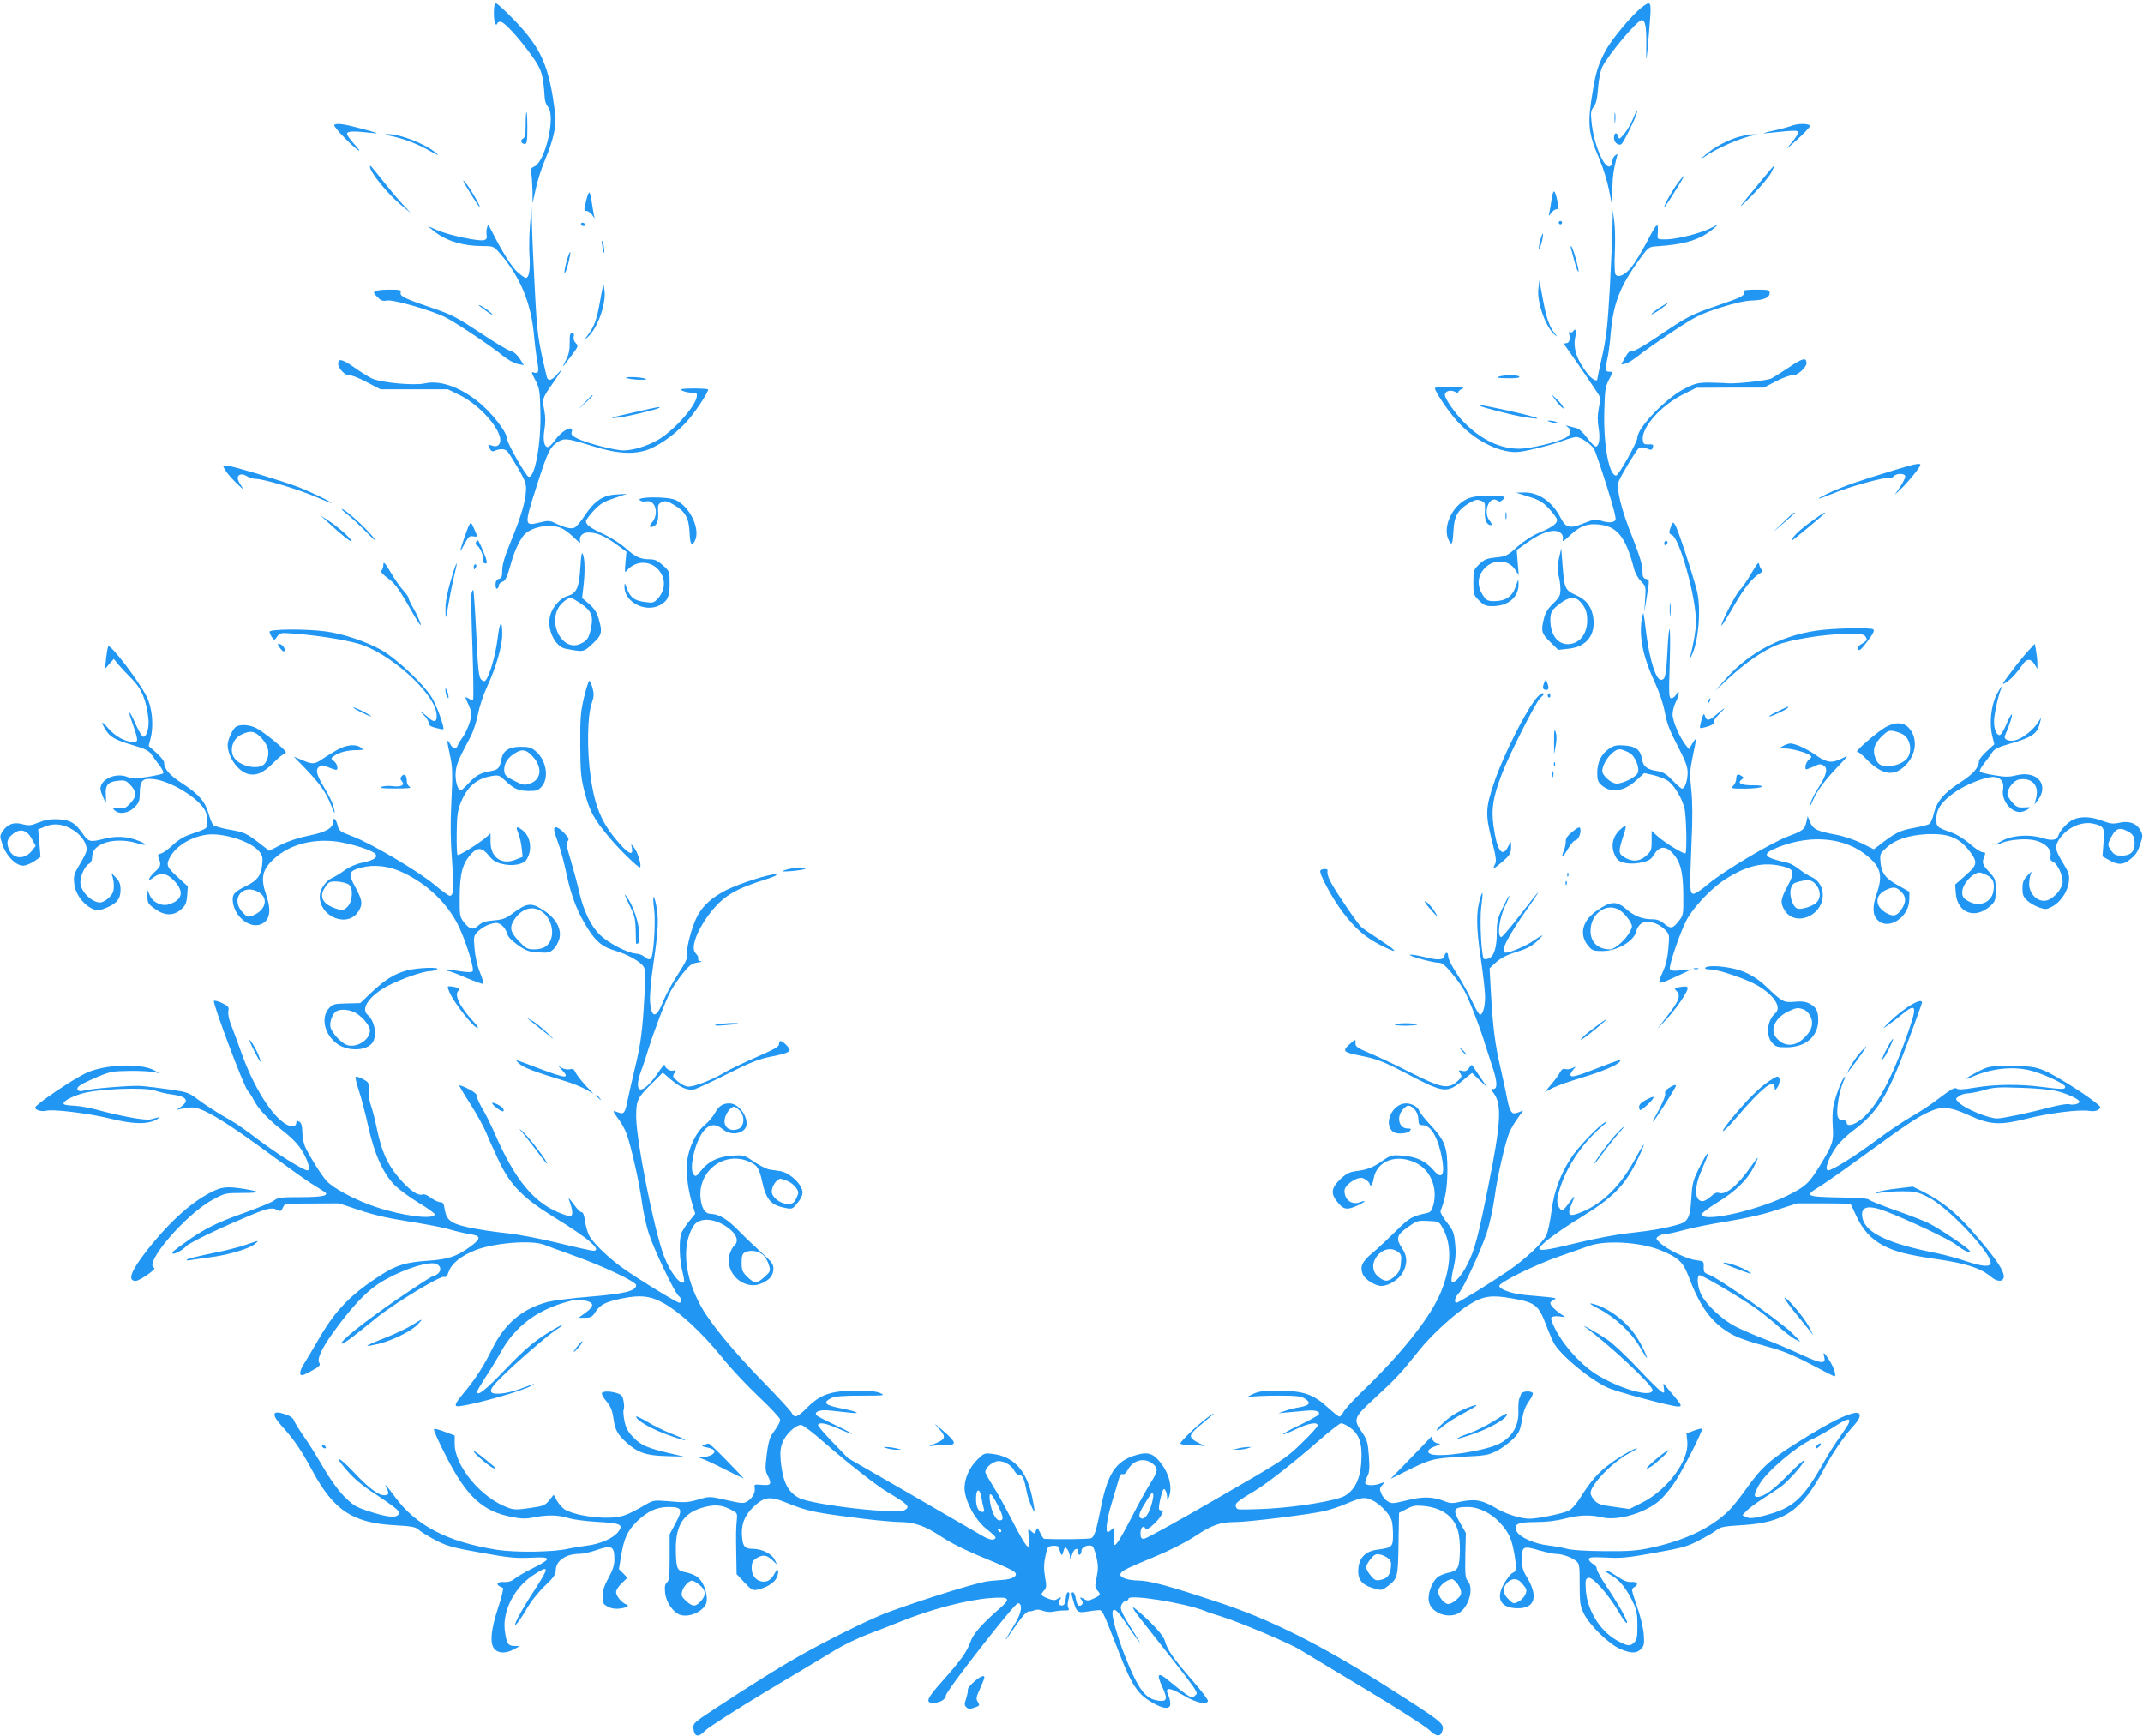 <?xml version="1.0" standalone="no"?>
<!DOCTYPE svg PUBLIC "-//W3C//DTD SVG 20010904//EN"
 "http://www.w3.org/TR/2001/REC-SVG-20010904/DTD/svg10.dtd">
<svg version="1.0" xmlns="http://www.w3.org/2000/svg"
 width="1280pt" height="1037pt" viewBox="0 0 1280 1037"
 preserveAspectRatio="xMidYMid meet">
<g transform="translate(0,1037) scale(0.1,-0.1)"
fill="#2196f3" stroke="none">
<path d="M2950 10291 c0 -33 5 -63 10 -66 6 -3 10 -1 10 4 0 6 9 11 19 11 23
0 105 -89 186 -201 61 -85 69 -110 79 -256 1 -17 9 -40 19 -51 48 -53 -15
-328 -82 -357 -19 -8 -22 -15 -17 -45 3 -19 6 -66 7 -105 l0 -70 19 86 c10 48
36 129 58 180 46 108 66 198 59 260 -34 290 -82 401 -247 571 -52 54 -101 98
-107 98 -9 0 -13 -19 -13 -59z"/>
<path d="M9801 10322 c-54 -43 -170 -181 -207 -247 -45 -82 -61 -130 -80 -244
-34 -202 -29 -252 38 -409 22 -51 48 -134 58 -185 l18 -92 2 85 c1 80 7 125
25 195 8 27 7 29 -8 16 -10 -7 -17 -24 -17 -36 0 -13 -7 -25 -15 -29 -35 -13
-96 134 -109 264 -6 57 -4 69 12 91 15 18 22 48 27 114 4 53 15 105 25 125 40
79 210 280 236 280 21 0 28 -40 27 -150 -1 -105 -1 -105 7 -30 4 41 11 121 15
178 9 115 5 121 -54 74z"/>
<path d="M9643 9665 c0 -27 2 -38 4 -22 2 15 2 37 0 50 -2 12 -4 0 -4 -28z"/>
<path d="M9752 9657 c-12 -29 -36 -69 -52 -88 -29 -33 -30 -33 -36 -12 -8 28
-24 20 -24 -12 0 -29 33 -51 48 -32 14 16 78 146 86 175 13 40 0 23 -22 -31z"/>
<path d="M3140 9625 c0 -58 -3 -76 -16 -83 -19 -10 -11 -32 12 -32 11 0 14 19
14 95 0 52 -2 95 -5 95 -3 0 -5 -34 -5 -75z"/>
<path d="M1996 9623 c-3 -4 26 -40 66 -80 79 -80 116 -101 49 -28 -23 26 -40
51 -38 58 4 14 42 15 137 4 61 -7 58 -5 -45 23 -111 30 -156 36 -169 23z"/>
<path d="M10700 9618 c-14 -5 -63 -19 -110 -29 -59 -13 -70 -18 -35 -14 170
18 185 18 185 3 0 -8 -19 -37 -42 -64 -38 -43 -34 -41 35 21 42 38 77 75 77
82 0 16 -73 17 -110 1z"/>
<path d="M2329 9559 c77 -15 164 -48 236 -89 50 -29 62 -33 40 -14 -66 56
-221 116 -295 113 -15 -1 -7 -5 19 -10z"/>
<path d="M10391 9554 c-68 -18 -155 -64 -206 -110 -37 -32 -37 -33 -5 -11 73
52 224 117 300 130 22 4 21 4 -5 5 -16 0 -54 -6 -84 -14z"/>
<path d="M2210 9374 c0 -33 109 -167 193 -235 l52 -43 -50 54 c-28 30 -79 91
-114 135 -82 103 -81 101 -81 89z"/>
<path d="M10517 9288 c-42 -51 -92 -113 -113 -138 -20 -25 6 -2 59 51 52 52
104 114 116 137 12 23 20 42 17 42 -2 0 -38 -42 -79 -92z"/>
<path d="M10029 9287 c-30 -37 -89 -139 -89 -153 0 -5 17 18 38 51 90 143 101
165 51 102z"/>
<path d="M2801 9230 c28 -47 56 -89 62 -95 22 -22 -56 115 -84 146 -21 24 -15
9 22 -51z"/>
<path d="M9278 9224 c-3 -5 -9 -31 -13 -59 -4 -27 -9 -59 -12 -70 -4 -18 -3
-18 12 3 9 12 23 22 31 22 12 0 13 8 8 38 -9 51 -20 77 -26 66z"/>
<path d="M3501 9170 c-14 -63 -14 -60 3 -60 8 0 22 -10 32 -22 l16 -23 -5 25
c-3 14 -9 49 -13 78 -3 28 -10 52 -14 52 -5 0 -13 -23 -19 -50z"/>
<path d="M3166 9026 c-5 -60 -6 -145 -3 -189 5 -80 -3 -127 -23 -127 -5 0 -28
16 -50 36 -35 32 -88 116 -155 248 -19 37 -20 38 -26 15 -4 -13 -4 -34 -2 -46
3 -15 -1 -23 -15 -27 -29 -10 -215 30 -280 59 l-57 25 30 -25 c77 -64 177 -95
307 -95 54 0 58 -2 95 -44 120 -139 186 -296 203 -491 5 -55 14 -124 19 -154
12 -60 8 -75 -20 -66 -17 6 -16 1 9 -46 25 -49 27 -64 30 -190 5 -189 -34
-399 -71 -386 -16 5 -126 198 -127 222 0 44 -97 167 -183 233 -110 85 -223
122 -311 102 -65 -14 -267 5 -317 31 -21 10 -67 39 -102 64 -73 51 -97 56 -97
22 0 -29 45 -73 70 -69 10 2 55 -16 100 -40 l83 -43 201 0 201 0 68 -33 c148
-73 289 -255 233 -301 -9 -8 -22 -8 -38 -2 -24 9 -25 8 -14 -15 7 -16 16 -22
26 -18 37 16 66 15 82 -3 8 -10 37 -56 64 -102 40 -69 48 -91 46 -128 -3 -67
-28 -154 -88 -300 -39 -94 -54 -145 -54 -178 0 -38 -4 -48 -20 -52 -14 -4 -20
-14 -20 -35 0 -17 4 -27 10 -23 6 3 10 12 10 20 0 7 9 16 19 20 20 6 31 28 56
120 20 70 55 143 82 167 50 45 152 61 216 34 18 -7 52 -33 76 -57 24 -24 41
-36 37 -26 -10 31 11 57 48 57 51 0 95 -19 165 -69 l63 -46 -6 -65 c-5 -53 -4
-62 6 -50 61 75 171 62 212 -24 22 -46 13 -98 -23 -139 -26 -28 -30 -29 -79
-22 -63 8 -88 27 -107 80 -13 36 -14 37 -15 12 -1 -91 122 -157 210 -112 48
25 60 52 60 131 0 71 0 72 -40 108 -32 28 -48 36 -79 36 -56 0 -86 14 -145 67
-28 25 -85 62 -126 81 -82 38 -110 58 -110 79 0 8 21 36 46 63 39 42 60 54
123 75 l76 26 -63 -4 c-80 -4 -131 -38 -190 -127 -23 -36 -51 -68 -62 -72 -21
-8 -57 1 -112 27 -34 17 -43 17 -93 5 -94 -23 -95 -19 -21 212 68 212 80 238
129 269 39 24 54 22 212 -27 145 -45 246 -50 332 -17 77 31 177 106 239 181
50 60 114 159 114 176 0 3 -39 6 -87 6 -73 -1 -85 -3 -68 -13 11 -6 36 -12 55
-12 31 0 35 -3 32 -23 -6 -58 -140 -207 -233 -260 -66 -37 -148 -62 -205 -62
-52 0 -222 44 -275 71 -32 16 -39 24 -34 39 14 45 -55 13 -96 -44 -18 -25 -38
-46 -46 -46 -23 0 -31 42 -21 104 7 41 7 75 -1 117 -13 67 -13 69 54 164 55
80 64 98 26 53 -37 -43 -58 -48 -66 -15 -53 226 -56 247 -70 512 -8 149 -16
322 -17 385 l-3 115 -9 -109z"/>
<path d="M9631 9015 c-1 -55 -8 -220 -16 -368 -13 -224 -20 -289 -45 -402 -17
-74 -30 -137 -30 -140 0 -18 -33 1 -58 33 -64 81 -88 154 -73 220 8 39 1 56
-14 32 -4 -6 -11 -7 -17 -4 -7 5 -9 -1 -5 -15 7 -30 -1 -51 -20 -51 -13 0 -14
-3 -2 -19 45 -62 190 -274 199 -291 8 -15 8 -36 -1 -79 -8 -42 -8 -76 -1 -117
10 -59 4 -105 -15 -111 -6 -2 -30 20 -52 50 -26 35 -50 57 -68 61 -15 4 -37 9
-48 12 -18 4 -18 4 -2 -6 26 -17 21 -48 -13 -65 -52 -27 -213 -65 -276 -65
-114 0 -226 53 -328 156 -57 58 -116 142 -116 166 0 22 34 32 60 18 11 -6 20
-7 20 -2 0 5 10 14 23 20 17 8 3 11 -70 11 -51 1 -93 -3 -93 -7 0 -19 79 -137
132 -196 100 -111 241 -186 352 -186 46 0 209 40 290 71 28 10 60 19 71 19 26
0 91 -44 107 -73 6 -12 40 -110 74 -217 43 -137 59 -199 52 -207 -13 -16 -45
-16 -87 -2 -28 10 -42 8 -102 -16 -82 -34 -107 -28 -138 33 -49 96 -132 153
-218 151 l-48 -1 76 -24 c64 -20 84 -32 123 -74 25 -27 46 -56 46 -65 0 -23
-30 -44 -106 -76 -44 -18 -92 -50 -132 -85 -59 -53 -67 -57 -128 -63 -55 -6
-69 -12 -99 -41 -34 -33 -35 -36 -35 -108 0 -71 1 -75 34 -108 29 -29 41 -34
80 -34 93 0 156 53 156 130 -1 34 -1 34 -18 -15 -20 -58 -60 -85 -129 -85 -34
0 -45 5 -61 28 -43 60 -40 123 8 171 55 55 143 49 181 -13 l20 -31 -6 75 -6
75 61 44 c95 68 171 88 205 55 10 -10 13 -24 9 -38 -5 -15 10 -6 48 31 60 56
109 71 187 58 96 -16 145 -83 191 -263 6 -23 24 -56 41 -73 30 -31 30 -33 25
-108 l-5 -76 14 85 c18 112 18 107 -5 113 -16 4 -20 14 -20 51 0 32 -17 89
-59 195 -70 174 -100 299 -81 340 20 45 102 180 116 192 13 11 29 9 65 -5 11
-5 18 -1 21 12 5 17 1 19 -26 18 -27 -1 -31 3 -34 27 -9 74 110 207 244 273
l76 38 202 1 201 0 73 38 c41 21 84 37 97 35 28 -3 85 46 85 73 0 36 -24 30
-103 -24 -45 -30 -93 -60 -106 -67 -26 -13 -214 -34 -266 -29 -16 2 -64 3
-105 4 -66 0 -84 -4 -144 -34 -111 -54 -286 -235 -286 -294 0 -27 -112 -226
-127 -227 -42 -1 -76 179 -71 378 3 129 6 152 26 190 27 52 27 52 2 52 -23 0
-24 14 -9 80 6 25 15 90 19 145 16 182 54 281 168 440 54 75 60 80 97 83 178
11 269 39 350 107 l30 26 -52 -26 c-65 -31 -202 -65 -266 -65 -47 0 -48 1 -46
28 6 81 -2 77 -62 -38 -33 -63 -76 -134 -96 -157 -37 -46 -79 -65 -94 -42 -5
8 -7 66 -4 129 3 63 2 147 -3 185 l-9 70 -2 -100z"/>
<path d="M9310 9040 c0 -5 5 -10 10 -10 6 0 10 5 10 10 0 6 -4 10 -10 10 -5 0
-10 -4 -10 -10z"/>
<path d="M3470 9030 c0 -5 7 -10 16 -10 8 0 12 5 9 10 -3 6 -10 10 -16 10 -5
0 -9 -4 -9 -10z"/>
<path d="M9202 8943 c-7 -22 -12 -49 -11 -59 0 -11 7 4 15 31 16 60 13 85 -4
28z"/>
<path d="M3597 8905 c3 -22 7 -42 9 -44 8 -9 2 45 -6 64 -7 14 -8 8 -3 -20z"/>
<path d="M9384 8883 c2 -10 13 -47 22 -82 10 -36 20 -59 22 -53 4 14 -36 152
-44 152 -3 0 -3 -8 0 -17z"/>
<path d="M3385 8811 c-9 -32 -15 -65 -13 -72 2 -7 12 17 22 55 21 85 15 97 -9
17z"/>
<path d="M9188 8641 c-8 -82 47 -231 100 -272 16 -13 16 -12 1 6 -34 41 -52
91 -73 204 l-22 116 -6 -54z"/>
<path d="M3586 8580 c-21 -118 -35 -158 -73 -209 -24 -32 -24 -34 -4 -16 59
51 112 197 102 280 -6 50 -6 50 -25 -55z"/>
<path d="M2241 8631 c-11 -7 -9 -14 13 -35 21 -22 32 -26 58 -21 37 7 270 -60
350 -101 60 -30 276 -174 342 -229 29 -24 68 -45 89 -49 l36 -7 -25 40 c-17
24 -36 41 -53 44 -15 3 -97 52 -182 109 -134 89 -170 108 -269 142 -180 61
-212 76 -207 98 5 16 -2 18 -66 18 -40 0 -78 -4 -86 -9z"/>
<path d="M10416 8627 c8 -22 -13 -33 -152 -80 -164 -56 -185 -67 -358 -184
-87 -59 -147 -93 -158 -90 -12 4 -24 -7 -41 -37 l-24 -43 26 5 c14 3 49 25 79
49 29 24 121 88 203 143 138 91 162 103 282 142 89 28 152 42 192 43 69 2 105
17 105 45 0 18 -7 20 -80 20 -62 0 -78 -3 -74 -13z"/>
<path d="M9907 8529 c-26 -18 -45 -34 -43 -36 4 -4 57 30 91 59 20 17 -2 6
-48 -23z"/>
<path d="M2860 8547 c0 -2 21 -19 48 -37 26 -19 39 -25 30 -14 -16 18 -78 59
-78 51z"/>
<path d="M3403 8323 c1 -42 -5 -70 -22 -103 -28 -54 -26 -52 31 24 43 57 44
60 27 77 -10 10 -15 26 -12 38 4 15 1 21 -10 21 -12 0 -15 -12 -14 -57z"/>
<path d="M8950 8120 c-17 -6 -1 -8 53 -9 50 -1 76 3 72 9 -7 12 -89 12 -125 0z"/>
<path d="M3750 8110 c14 -4 48 -8 75 -8 39 0 45 2 25 8 -14 4 -47 8 -75 8 -39
0 -45 -2 -25 -8z"/>
<path d="M3495 7968 l-40 -43 43 40 c23 21 42 40 42 42 0 8 -9 0 -45 -39z"/>
<path d="M9288 7984 c11 -17 29 -37 38 -45 16 -13 16 -12 7 6 -6 11 -24 31
-39 45 l-28 25 22 -31z"/>
<path d="M8841 7946 c9 -9 189 -55 262 -67 134 -21 94 -4 -80 35 -164 36 -191
40 -182 32z"/>
<path d="M3795 7909 c-146 -32 -173 -42 -100 -33 54 6 234 50 243 58 8 9 -2 7
-143 -25z"/>
<path d="M9260 7850 c34 -11 60 -11 35 0 -11 5 -29 8 -40 8 -16 0 -15 -2 5 -8z"/>
<path d="M11320 7564 c-212 -64 -304 -96 -383 -132 -42 -19 -76 -37 -74 -39 2
-2 37 11 78 27 99 42 316 102 338 95 10 -3 24 1 31 10 17 20 70 20 70 -1 0 -8
-14 -36 -31 -62 l-32 -47 42 40 c41 39 111 126 111 139 0 12 -36 5 -150 -30z"/>
<path d="M1347 7560 c9 -16 40 -51 67 -77 39 -38 45 -41 28 -16 -12 17 -22 38
-22 47 0 25 27 30 55 12 13 -9 38 -16 54 -16 45 0 255 -63 359 -108 51 -22 92
-38 92 -36 0 7 -117 63 -192 93 -92 36 -408 131 -437 131 -22 0 -22 0 -4 -30z"/>
<path d="M8764 7391 c-93 -42 -152 -175 -109 -251 17 -32 22 -18 27 70 4 78
28 117 92 155 36 21 48 24 71 15 24 -9 26 -14 24 -53 -4 -49 6 -83 26 -91 19
-7 19 3 0 28 -38 50 0 146 46 118 16 -10 22 -9 37 6 18 18 15 18 -77 20 -74 1
-105 -3 -137 -17z"/>
<path d="M3821 7384 c7 -8 22 -11 39 -8 56 12 79 -77 33 -128 -18 -21 -14 -31
10 -22 22 8 32 40 28 91 -2 37 0 44 22 54 22 10 32 8 71 -15 69 -40 90 -77 95
-163 3 -74 12 -89 31 -54 36 68 -27 204 -114 245 -45 21 -233 21 -215 0z"/>
<path d="M2075 7298 c22 -17 68 -60 103 -95 34 -35 62 -62 62 -60 0 23 -175
188 -198 187 -4 -1 11 -15 33 -32z"/>
<path d="M8992 7290 c0 -19 2 -27 5 -17 2 9 2 25 0 35 -3 9 -5 1 -5 -18z"/>
<path d="M10649 7249 l-64 -61 68 58 c37 32 67 59 67 61 0 8 -12 -1 -71 -58z"/>
<path d="M10850 7278 c-76 -52 -129 -98 -141 -120 -12 -21 -11 -21 13 -2 63
50 178 147 178 150 0 6 -3 5 -50 -28z"/>
<path d="M1960 7250 c77 -72 140 -122 140 -112 0 14 -77 82 -135 121 l-50 32
45 -41z"/>
<path d="M2803 7235 c-13 -24 -53 -142 -53 -153 1 -4 12 15 26 42 22 41 29 47
50 43 28 -5 28 -4 5 48 -16 36 -19 38 -28 20z"/>
<path d="M9981 7227 c-14 -37 -14 -44 4 -51 47 -18 145 -371 145 -521 0 -42
-13 -121 -35 -209 -2 -12 2 -5 11 14 41 89 55 279 29 384 -27 104 -115 372
-130 392 -13 18 -14 18 -24 -9z"/>
<path d="M2845 7136 c-6 -13 -3 -21 8 -27 17 -10 41 -74 33 -88 -3 -5 1 -12
10 -15 20 -8 14 20 -20 96 -19 44 -25 50 -31 34z"/>
<path d="M9940 7124 c0 -8 5 -12 10 -9 6 3 10 10 10 16 0 5 -4 9 -10 9 -5 0
-10 -7 -10 -16z"/>
<path d="M9311 7034 c-10 -46 -10 -70 -2 -100 6 -21 11 -59 11 -82 0 -38 -5
-49 -43 -86 -31 -29 -47 -56 -55 -88 -19 -76 -16 -90 37 -142 l48 -47 63 7
c103 11 159 79 147 179 -7 67 -41 114 -104 141 -65 29 -70 40 -80 176 l-8 103
-14 -61z m126 -256 c33 -36 43 -63 43 -113 0 -76 -40 -132 -101 -141 -69 -10
-119 49 -119 143 0 47 8 61 58 99 52 40 90 43 119 12z"/>
<path d="M3467 6987 c-8 -128 -22 -159 -76 -176 -46 -13 -95 -70 -106 -123
-18 -79 31 -180 93 -192 110 -21 107 -21 162 30 56 52 60 68 35 152 -11 37
-27 60 -57 86 l-41 35 8 68 c10 87 9 162 -3 192 -7 19 -10 3 -15 -72z m-1
-219 c66 -44 79 -75 65 -146 -13 -64 -24 -80 -69 -99 -99 -41 -187 113 -126
218 17 29 54 58 75 59 4 0 29 -15 55 -32z"/>
<path d="M2290 7000 c0 -15 -5 -31 -11 -37 -7 -7 4 -21 38 -46 38 -28 63 -60
112 -145 75 -133 99 -166 76 -107 -9 22 -27 59 -41 82 -13 23 -24 47 -24 53 0
6 -14 25 -30 43 -17 17 -51 66 -75 107 -35 59 -45 69 -45 50z"/>
<path d="M2692 6901 c-22 -75 -32 -130 -31 -173 1 -63 1 -63 20 45 10 59 26
135 34 168 27 105 10 75 -23 -40z"/>
<path d="M10494 6999 c-6 -8 -27 -41 -47 -75 -20 -33 -45 -68 -56 -78 -21 -19
-116 -204 -109 -212 3 -2 36 51 74 117 63 110 110 168 160 198 13 7 15 13 8
18 -7 5 -13 17 -15 27 -3 16 -6 17 -15 5z"/>
<path d="M2830 6985 c0 -8 2 -15 4 -15 2 0 6 7 10 15 3 8 1 15 -4 15 -6 0 -10
-7 -10 -15z"/>
<path d="M2817 6828 c-4 -12 -1 -159 5 -326 6 -166 7 -306 4 -310 -4 -3 -16
-1 -26 6 -25 15 -25 15 1 -42 19 -44 19 -49 5 -99 -9 -29 -27 -69 -41 -88 -14
-19 -28 -42 -31 -51 -9 -25 -28 -22 -44 7 -21 39 -22 24 -5 -52 19 -85 20
-116 10 -318 -5 -108 -4 -213 5 -323 12 -165 10 -212 -13 -212 -7 0 -49 30
-94 68 -101 83 -378 246 -487 287 -77 29 -81 32 -90 68 -10 39 -26 50 -26 19
0 -37 -43 -62 -143 -82 -60 -12 -124 -33 -168 -55 l-71 -36 -57 44 c-77 60
-92 67 -185 83 -44 8 -86 20 -92 27 -7 6 -19 37 -28 67 -20 73 -60 118 -157
181 -77 50 -109 87 -109 125 0 10 -21 36 -46 58 l-46 41 12 48 c19 74 9 182
-24 247 -47 94 -215 313 -229 300 -3 -3 -9 -34 -13 -70 l-7 -65 26 30 27 30
27 -34 c16 -18 52 -57 81 -86 57 -57 85 -123 98 -232 7 -55 -9 -113 -30 -113
-7 0 -27 34 -46 75 -38 88 -50 93 -20 9 12 -33 24 -71 27 -86 5 -26 3 -28 -26
-28 -45 0 -103 33 -145 81 -39 46 -47 42 -16 -8 27 -45 58 -62 163 -93 74 -22
96 -33 112 -56 11 -16 33 -46 49 -67 17 -22 25 -41 20 -46 -5 -4 -48 -14 -96
-21 -70 -11 -92 -11 -117 0 -68 28 -161 -13 -161 -71 0 -17 26 -79 33 -79 1 0
1 19 -1 43 -4 57 13 78 70 84 40 5 50 2 72 -20 43 -43 44 -73 5 -114 -30 -31
-38 -34 -73 -30 -36 5 -37 4 -23 -11 28 -28 83 -20 120 16 27 28 32 39 32 86
1 75 16 90 82 83 102 -11 270 -113 308 -188 18 -34 19 -93 3 -106 -7 -6 -43
-20 -80 -32 -48 -16 -81 -35 -115 -67 -26 -25 -57 -47 -70 -51 -18 -4 -22 -10
-17 -22 18 -45 16 -54 -20 -87 -41 -38 -49 -66 -10 -35 43 34 81 27 126 -21
58 -63 49 -111 -29 -138 -44 -16 -99 9 -118 52 l-14 33 0 -35 c-1 -43 4 -51
53 -84 53 -36 105 -35 147 2 27 24 33 37 37 83 l4 55 -61 56 c-64 58 -70 72
-47 116 36 69 126 124 221 137 100 13 267 -41 315 -102 18 -23 21 -36 16 -78
-7 -64 -30 -94 -93 -125 -69 -34 -83 -48 -83 -81 0 -93 97 -179 169 -149 53
22 64 80 31 175 -35 103 -24 152 49 218 86 77 207 114 345 104 73 -5 216 -45
251 -71 30 -21 4 -43 -67 -57 -38 -8 -77 -24 -107 -45 -25 -19 -61 -40 -78
-48 -38 -17 -73 -69 -73 -109 0 -127 172 -191 233 -87 25 41 21 64 -20 141
-45 82 -41 97 33 117 81 21 169 11 257 -32 139 -67 254 -176 321 -306 45 -89
102 -268 89 -281 -7 -7 -32 -6 -78 1 -37 6 -70 8 -73 5 -3 -3 0 -5 8 -5 7 0
55 -18 107 -41 53 -22 98 -38 100 -35 3 3 -6 34 -20 68 -16 38 -28 93 -32 140
-7 76 -6 78 22 107 17 16 48 35 71 42 35 10 45 10 66 -5 14 -9 29 -30 34 -48
5 -22 24 -43 65 -72 50 -35 66 -41 123 -44 57 -4 68 -2 90 19 13 12 29 40 35
62 15 55 -18 119 -85 164 -83 56 -105 54 -202 -18 -32 -24 -54 -32 -105 -36
-50 -4 -70 -11 -91 -30 -32 -30 -53 -25 -88 21 -24 31 -25 39 -24 157 1 136
18 195 71 252 37 38 65 35 102 -12 23 -29 43 -42 77 -50 64 -16 129 -5 149 25
36 56 26 136 -22 174 -37 29 -44 25 -28 -14 8 -19 18 -59 21 -89 l6 -54 -42
-17 c-84 -34 -150 13 -150 107 l0 50 -22 -20 c-40 -36 -168 -116 -175 -109 -4
3 -6 62 -5 130 1 99 5 133 22 177 40 101 96 150 190 165 38 6 44 4 78 -28 51
-49 78 -61 140 -62 47 0 57 3 78 27 45 52 27 157 -35 210 -27 23 -42 27 -90
27 -72 0 -107 -23 -117 -78 -9 -49 -19 -60 -63 -67 -61 -11 -88 -25 -130 -71
-22 -24 -44 -44 -49 -44 -18 0 -35 60 -30 110 5 47 16 74 86 205 19 35 38 93
47 140 9 46 32 116 55 165 52 111 90 241 90 310 0 97 -15 83 -28 -26 -12 -97
-49 -225 -73 -249 -6 -6 -15 -3 -25 7 -14 14 -19 61 -29 273 -7 141 -15 258
-18 261 -2 3 -7 -5 -10 -18z m367 -978 c58 -64 49 -138 -20 -160 -33 -11 -41
-9 -92 17 -48 24 -57 33 -60 58 -3 40 16 75 57 102 49 33 73 29 115 -17z
m-1103 -761 c30 -16 27 -102 -5 -134 -21 -21 -29 -23 -58 -15 -82 24 -112 65
-84 118 9 17 24 36 33 42 20 11 84 5 114 -11z m-533 -49 c59 -36 37 -110 -41
-139 -26 -10 -32 -8 -58 20 -76 82 3 177 99 119z m1704 -127 c56 -54 62 -153
11 -193 -17 -13 -41 -20 -71 -20 -41 0 -50 5 -89 45 -56 59 -62 85 -30 134 48
73 123 87 179 34z"/>
<path d="M9973 6730 c0 -36 2 -50 4 -32 2 17 2 47 0 65 -2 17 -4 3 -4 -33z"/>
<path d="M9806 6673 c-17 -108 7 -226 80 -383 27 -59 49 -126 58 -175 11 -62
28 -107 75 -197 48 -93 61 -127 61 -162 0 -48 -17 -96 -33 -96 -6 0 -31 22
-57 49 -37 39 -56 50 -91 56 -63 10 -85 27 -92 73 -9 54 -36 75 -105 80 -47 3
-63 0 -92 -20 -46 -31 -70 -81 -70 -144 0 -40 5 -55 23 -71 55 -51 134 -42
207 24 l51 46 54 -12 c30 -7 69 -22 87 -34 35 -24 81 -98 98 -159 12 -41 17
-264 7 -274 -8 -8 -122 62 -167 102 l-35 32 0 -60 c0 -55 -3 -62 -33 -89 -39
-35 -82 -38 -130 -9 -37 23 -37 32 -3 138 10 28 14 52 10 52 -4 0 -21 -14 -38
-30 -46 -47 -52 -109 -15 -167 18 -29 87 -39 153 -23 40 9 54 19 70 46 28 47
64 54 101 19 55 -53 73 -115 74 -255 1 -124 1 -125 -28 -162 -35 -45 -48 -47
-88 -13 -22 18 -41 25 -74 25 -54 0 -105 20 -150 60 -60 52 -96 49 -185 -15
-81 -60 -97 -140 -42 -205 22 -27 31 -30 84 -30 88 0 191 60 202 119 4 17 17
37 31 46 33 22 98 5 139 -36 29 -29 29 -30 22 -112 -4 -53 -15 -101 -31 -136
-39 -87 -38 -87 84 -30 l87 40 -63 -6 c-48 -5 -63 -3 -68 8 -7 19 61 219 99
291 41 78 152 195 234 246 130 82 223 103 337 77 74 -18 78 -34 34 -117 -43
-79 -46 -102 -19 -146 59 -97 216 -42 228 79 5 52 -23 101 -69 120 -18 8 -51
29 -72 46 -22 17 -51 34 -65 37 -154 34 -165 53 -56 96 200 77 401 55 533 -58
76 -65 88 -115 52 -219 -28 -80 -26 -130 5 -160 63 -64 188 16 189 122 l1 47
-64 36 c-79 43 -102 73 -109 139 -4 49 -3 53 32 85 53 51 134 78 244 84 132 6
198 -21 263 -111 42 -58 38 -75 -32 -136 l-61 -54 4 -54 c10 -117 116 -155
206 -74 30 28 32 34 32 96 0 63 -2 67 -41 110 -40 44 -43 52 -24 98 5 13 2 17
-12 17 -11 0 -45 22 -76 49 -34 30 -79 58 -114 70 -87 31 -88 33 -87 85 0 56
35 103 115 158 64 44 176 88 224 88 44 0 68 -31 59 -76 -11 -61 45 -135 103
-134 10 1 29 7 43 15 24 15 24 15 -19 13 -38 -2 -47 2 -72 30 -16 18 -29 40
-29 50 0 31 37 80 67 86 76 16 125 -34 105 -108 l-10 -40 19 24 c71 93 -3 180
-127 150 -43 -11 -68 -11 -131 0 -43 7 -82 16 -87 21 -5 4 7 27 26 51 19 24
41 54 49 67 11 17 37 30 99 48 140 40 170 61 185 129 l7 29 -20 -31 c-27 -42
-90 -93 -131 -104 -42 -11 -76 3 -65 28 29 70 44 116 41 125 -2 6 -16 -19 -32
-56 -15 -37 -34 -67 -41 -67 -20 0 -34 34 -34 82 0 41 30 174 44 197 4 6 5 11
2 11 -3 0 -18 -24 -32 -52 -32 -63 -43 -172 -24 -245 l12 -48 -46 -42 c-25
-23 -46 -49 -46 -58 0 -39 -34 -78 -115 -130 -95 -61 -137 -112 -155 -185 -6
-27 -18 -54 -25 -60 -7 -6 -50 -17 -96 -25 -83 -15 -112 -30 -210 -107 l-27
-20 -73 36 c-43 21 -108 43 -154 51 -112 21 -135 32 -153 74 l-15 36 -8 -34
c-9 -44 -21 -53 -104 -84 -96 -34 -388 -208 -480 -285 -44 -38 -82 -62 -92
-60 -21 4 -21 28 -9 328 6 120 5 222 -2 291 -10 93 -9 116 8 200 25 118 25
122 -1 80 l-21 -35 -20 25 c-35 44 -78 143 -78 182 0 21 9 56 21 78 21 42 22
81 0 41 -6 -12 -19 -22 -28 -22 -15 0 -16 21 -10 211 7 232 -3 277 -14 66 -8
-146 -13 -167 -39 -167 -29 0 -67 121 -86 268 -8 69 -17 128 -18 130 -2 1 -6
-14 -10 -35z m-74 -799 c34 -18 65 -93 49 -122 -13 -25 -88 -62 -125 -62 -31
0 -86 48 -86 75 0 31 28 81 60 108 34 29 47 29 102 1z m2134 -730 c38 -18 50
-46 40 -99 -13 -68 -88 -95 -153 -55 -26 15 -33 26 -33 51 0 47 59 115 103
118 5 1 24 -6 43 -15z m-1016 -62 c25 -32 26 -76 1 -101 -24 -24 -93 -46 -116
-37 -27 10 -49 76 -39 116 8 31 14 36 54 46 55 13 75 9 100 -24z m505 -37 c31
-30 32 -62 2 -106 -27 -41 -51 -46 -95 -19 -64 39 -64 102 -1 133 46 23 66 21
94 -8z m-1675 -115 c16 -11 38 -36 51 -56 21 -35 21 -36 3 -71 -26 -47 -89
-103 -118 -103 -71 0 -116 42 -116 110 0 108 102 176 180 120z"/>
<path d="M10893 6609 c-231 -22 -441 -128 -588 -296 l-60 -68 83 77 c96 89
201 162 283 195 81 33 284 66 413 67 96 1 110 -1 120 -18 9 -14 7 -20 -7 -30
-42 -26 -47 -31 -38 -45 7 -10 20 2 55 49 35 47 44 65 34 72 -16 9 -183 8
-295 -3z"/>
<path d="M1610 6597 c0 -7 7 -22 15 -33 14 -19 14 -19 31 5 16 23 20 23 103
17 130 -10 287 -34 374 -58 183 -48 457 -289 474 -417 7 -50 -10 -61 -45 -29
-43 38 -72 56 -35 22 18 -17 33 -40 33 -50 0 -15 11 -23 42 -31 24 -6 44 -10
46 -8 9 8 -41 146 -69 190 -50 81 -213 234 -299 282 -93 52 -230 98 -333 112
-116 16 -337 15 -337 -2z"/>
<path d="M1660 6523 c1 -11 26 -43 34 -43 15 0 4 30 -14 40 -11 6 -20 7 -20 3z"/>
<path d="M12116 6485 c-35 -37 -132 -162 -151 -194 -5 -9 5 -5 22 7 30 21 58
52 96 106 23 34 48 33 69 -1 l17 -28 0 35 c0 19 -4 53 -8 75 l-7 40 -38 -40z"/>
<path d="M3489 6207 c-21 -89 -24 -125 -23 -287 1 -166 4 -195 27 -284 31
-115 54 -157 147 -268 57 -69 169 -178 182 -178 13 0 -9 81 -29 110 -24 33
-25 33 -19 8 10 -44 -12 -42 -55 4 -118 126 -163 225 -190 412 -24 166 -21
369 6 448 13 37 14 54 5 87 -6 22 -14 42 -19 45 -4 3 -19 -41 -32 -97z"/>
<path d="M9222 6290 c-11 -28 -7 -40 14 -40 15 0 17 14 4 45 -7 19 -8 19 -18
-5z"/>
<path d="M2661 6245 c0 -11 4 -27 9 -35 9 -13 10 -13 9 0 0 8 -4 24 -9 35 l-9
20 0 -20z"/>
<path d="M9183 6208 c-63 -69 -202 -343 -258 -509 -52 -153 -54 -191 -16 -342
26 -102 30 -130 21 -147 -19 -35 -8 -31 44 14 40 34 49 48 51 79 1 20 0 37 -1
37 -2 0 -11 -14 -19 -31 -34 -64 -65 -16 -85 131 -13 98 -3 167 47 299 43 117
207 440 233 463 11 9 20 19 20 22 0 13 -17 5 -37 -16z"/>
<path d="M9245 6221 c-3 -5 -1 -12 5 -16 5 -3 10 1 10 9 0 18 -6 21 -15 7z"/>
<path d="M10205 6189 c-4 -6 -5 -12 -2 -15 2 -3 7 2 10 11 7 17 1 20 -8 4z"/>
<path d="M2110 6145 c0 -7 101 -57 106 -53 2 2 -21 16 -51 31 -30 15 -55 25
-55 22z"/>
<path d="M10615 6120 c-33 -15 -54 -29 -47 -29 14 -1 112 46 112 54 0 7 3 8
-65 -25z"/>
<path d="M10255 6105 c-47 -41 -61 -43 -71 -12 -7 19 -9 17 -21 -22 -7 -25
-11 -46 -9 -48 2 -3 23 1 45 8 27 8 40 17 37 25 -3 8 12 29 32 49 47 45 39 45
-13 0z"/>
<path d="M11265 6029 c-48 -26 -191 -149 -172 -149 7 0 31 -18 52 -41 96 -98
166 -110 236 -40 65 65 75 159 23 221 -32 37 -80 40 -139 9z m103 -46 c46 -29
56 -109 18 -148 -31 -31 -100 -50 -140 -38 -22 6 -34 18 -44 45 -19 49 -9 83
37 130 34 33 43 37 72 32 19 -4 44 -13 57 -21z"/>
<path d="M1407 6028 c-18 -15 -47 -78 -47 -105 0 -70 56 -153 115 -173 51 -17
97 2 159 65 28 29 60 54 69 56 13 3 -2 21 -58 68 -42 35 -93 72 -113 82 -42
22 -101 25 -125 7z m157 -68 c44 -49 51 -99 20 -147 -31 -48 -162 -20 -191 41
-21 46 0 105 47 128 56 28 83 23 124 -22z"/>
<path d="M9282 5945 l0 -80 10 53 c6 34 6 62 0 80 -8 22 -10 12 -10 -53z"/>
<path d="M10650 5915 l-25 -14 36 -1 c38 0 125 -23 149 -40 13 -9 12 -12 -4
-25 -11 -8 -20 -26 -22 -39 -2 -23 0 -24 22 -15 14 5 34 14 45 19 13 8 25 7
40 -1 29 -15 20 -56 -30 -134 -22 -33 -42 -73 -46 -90 -5 -24 -3 -23 11 10 26
61 70 121 148 203 71 75 71 75 29 53 -60 -30 -91 -27 -154 17 -56 40 -127 72
-157 72 -9 -1 -28 -7 -42 -15z"/>
<path d="M2015 5892 c-27 -16 -68 -40 -89 -55 -47 -32 -60 -33 -122 -6 l-49
20 71 -73 c84 -88 124 -144 152 -218 22 -58 29 -58 12 -1 -5 19 -27 64 -49
100 -50 82 -58 113 -36 131 14 11 22 12 48 1 59 -24 64 -24 62 -2 -1 12 -10
28 -21 36 -19 15 -19 15 1 30 26 21 81 35 135 35 42 1 44 2 26 15 -30 23 -86
18 -141 -13z"/>
<path d="M9281 5804 c0 -11 3 -14 6 -6 3 7 2 16 -1 19 -3 4 -6 -2 -5 -13z"/>
<path d="M9272 5745 c0 -16 2 -22 5 -12 2 9 2 23 0 30 -3 6 -5 -1 -5 -18z"/>
<path d="M2400 5735 c-10 -12 -10 -18 1 -31 19 -23 -6 -36 -57 -29 -22 3 -51
1 -65 -4 -18 -7 3 -10 81 -10 76 0 100 2 88 10 -10 5 -18 20 -18 32 0 36 -14
51 -30 32z"/>
<path d="M10376 5743 c-3 -4 -6 -15 -6 -26 0 -11 -7 -29 -17 -39 -15 -17 -13
-18 68 -18 46 0 91 5 99 10 11 7 -5 10 -52 10 -69 0 -94 13 -65 35 14 10 14
12 -3 22 -10 7 -21 9 -24 6z"/>
<path d="M12385 5476 c-33 -14 -80 -64 -90 -95 -9 -30 -40 -34 -100 -15 -71
22 -173 16 -232 -15 -52 -26 -56 -36 -7 -15 51 21 151 28 203 14 59 -16 94
-52 89 -90 -3 -21 0 -31 12 -35 25 -8 60 -78 60 -119 0 -48 -64 -116 -111
-116 -47 0 -89 47 -89 100 0 23 5 51 11 63 7 15 1 12 -20 -11 -25 -26 -31 -41
-31 -78 0 -38 5 -51 29 -73 16 -15 48 -33 71 -41 39 -13 45 -12 78 6 50 26 93
91 99 148 5 40 1 53 -36 114 -43 72 -48 90 -30 125 39 76 136 125 212 108 64
-15 69 -23 61 -115 l-6 -81 40 -22 c50 -29 82 -29 118 -1 41 31 51 46 69 101
14 42 14 50 1 76 -23 43 -66 60 -124 48 -40 -9 -57 -7 -105 11 -65 25 -128 28
-172 8z m324 -71 c31 -16 41 -33 41 -74 0 -47 -25 -71 -75 -71 -37 0 -47 4
-66 31 -18 26 -20 34 -10 57 34 74 55 86 110 57z"/>
<path d="M231 5458 c-47 -19 -58 -20 -98 -10 -52 14 -89 0 -118 -44 -17 -26
-17 -29 1 -81 22 -66 79 -123 122 -123 15 0 45 12 66 26 l38 26 -7 83 -7 82
43 17 c56 23 113 14 172 -25 49 -32 82 -88 73 -123 -3 -13 -22 -49 -42 -82
-31 -51 -35 -65 -31 -107 5 -60 47 -122 100 -150 37 -19 39 -19 84 -2 69 27
93 55 93 109 0 37 -6 52 -31 78 -21 23 -27 26 -20 11 6 -12 11 -40 11 -63 0
-33 -6 -48 -29 -71 -16 -16 -40 -29 -53 -29 -51 0 -118 68 -118 120 0 40 27
98 51 111 11 5 19 21 19 35 0 40 18 64 63 85 51 23 135 25 202 4 60 -18 72
-11 19 11 -69 29 -141 34 -218 13 -79 -20 -88 -17 -125 36 -42 61 -73 79 -144
82 -46 2 -76 -3 -116 -19z m-42 -96 l24 -44 -20 -26 c-42 -57 -114 -55 -139 4
-18 42 -12 66 24 94 42 34 82 24 111 -28z"/>
<path d="M3310 5415 c0 -8 11 -44 24 -79 14 -36 36 -119 50 -185 29 -138 66
-231 129 -330 52 -80 86 -107 168 -131 72 -22 144 -63 163 -93 12 -18 13 -49
5 -182 -11 -203 -23 -291 -59 -435 -15 -63 -33 -143 -40 -176 -17 -85 -22 -91
-60 -77 -34 13 -34 12 10 -49 15 -20 34 -56 43 -80 26 -72 75 -286 91 -404 8
-61 27 -148 42 -193 32 -97 153 -350 177 -370 20 -16 22 -41 4 -41 -15 0 -266
154 -347 214 -81 59 -170 146 -191 187 -10 20 -21 59 -25 88 -4 32 -11 51 -20
51 -7 0 -25 17 -40 38 -43 57 -43 57 -26 10 8 -24 13 -52 9 -61 -6 -15 -10
-15 -49 -1 -173 61 -289 198 -418 496 -22 49 -53 112 -70 139 -16 27 -30 58
-30 69 0 14 -16 28 -51 46 -28 14 -53 24 -55 21 -2 -2 27 -51 65 -110 37 -58
81 -137 96 -174 15 -37 50 -114 77 -171 67 -141 143 -218 328 -332 206 -126
291 -200 233 -200 -10 0 -101 20 -203 45 -106 26 -240 52 -315 60 -71 7 -173
23 -225 34 -108 24 -133 43 -144 110 -5 33 -10 41 -27 41 -11 0 -36 12 -55 26
-19 15 -40 24 -50 20 -23 -9 -64 16 -116 71 -88 95 -126 173 -158 327 -10 50
-26 111 -35 136 -9 25 -15 65 -13 90 2 43 1 46 -34 65 -20 11 -40 17 -43 13
-4 -4 5 -39 18 -80 14 -40 39 -136 56 -213 37 -168 90 -285 160 -355 26 -25
90 -73 144 -105 54 -32 96 -63 94 -69 -10 -31 -193 -8 -351 45 -123 41 -258
113 -296 157 -35 40 -101 146 -127 202 -9 19 -17 59 -17 88 -1 40 -6 56 -19
63 -13 8 -17 6 -17 -6 0 -23 -24 -28 -57 -12 -88 47 -201 228 -276 443 -19 54
-45 124 -57 154 -13 32 -19 66 -16 82 5 23 0 29 -37 47 -23 11 -45 17 -49 13
-10 -10 178 -511 202 -537 10 -11 25 -33 33 -50 27 -54 81 -113 157 -173 84
-65 122 -107 149 -161 28 -55 34 -91 17 -91 -24 0 -183 100 -297 186 -58 45
-128 94 -155 109 -90 51 -148 89 -204 130 -51 39 -63 43 -165 58 -60 9 -137
18 -170 21 -57 5 -306 -16 -351 -29 -13 -4 -25 -2 -30 6 -10 17 19 35 120 78
75 31 90 34 191 35 61 1 126 -3 145 -7 l35 -8 -35 19 c-81 44 -294 35 -404
-16 -82 -38 -306 -190 -306 -207 0 -15 38 -26 66 -19 40 11 259 -16 382 -47
140 -34 223 -36 278 -5 17 10 21 15 9 12 -11 -3 -33 -8 -48 -12 -30 -7 -179
20 -322 59 -44 12 -104 22 -133 23 -29 1 -56 5 -60 9 -13 13 35 42 105 63 94
29 377 40 441 18 24 -9 66 -18 95 -22 91 -12 110 -35 60 -73 l-28 -20 43 10
c23 5 55 6 70 3 77 -19 204 -99 483 -305 80 -59 173 -125 206 -146 33 -21 69
-43 79 -50 36 -23 -6 -33 -142 -33 -116 0 -134 -2 -157 -20 -14 -11 -95 -44
-181 -75 -160 -56 -242 -97 -356 -180 -80 -58 -74 -54 -68 -61 8 -8 61 21 79
42 15 18 169 94 343 168 138 59 168 67 199 51 23 -12 26 -10 36 11 6 13 14 24
18 25 5 0 78 1 163 1 l155 1 120 -40 c83 -28 172 -49 290 -67 94 -15 195 -34
225 -42 76 -21 119 -31 163 -38 50 -9 47 -27 -12 -70 -83 -61 -131 -77 -259
-86 -128 -9 -187 -27 -275 -84 -180 -115 -271 -208 -370 -378 -43 -73 -87
-148 -99 -166 -11 -18 -17 -39 -14 -48 5 -12 16 -9 65 18 50 27 57 35 48 49
-14 23 12 82 82 179 103 144 193 241 269 291 120 79 308 143 351 119 37 -19
23 -60 -24 -72 -11 -3 -112 -69 -225 -146 -200 -139 -331 -244 -319 -256 7 -7
72 42 206 152 98 81 384 255 406 246 11 -4 18 5 27 30 16 49 74 96 161 130
111 43 334 61 409 32 19 -8 100 -37 180 -66 171 -61 370 -155 370 -175 0 -36
-69 -52 -286 -70 -99 -8 -207 -22 -240 -30 -153 -40 -259 -129 -334 -281 -50
-102 -99 -178 -170 -263 -59 -71 -62 -85 -17 -78 103 15 366 90 417 119 37 20
32 19 -69 -19 -36 -13 -87 -25 -115 -26 -73 -3 -72 18 6 95 85 85 273 248 326
283 57 37 54 44 -5 9 -111 -64 -167 -110 -295 -243 -119 -124 -168 -163 -168
-132 0 5 22 42 48 83 27 40 69 109 93 152 82 148 205 244 378 296 60 18 83 21
120 14 61 -12 64 -33 10 -73 l-43 -31 40 0 c33 0 42 5 61 35 29 44 60 60 163
81 99 20 160 15 227 -20 104 -52 246 -183 372 -340 49 -61 146 -164 215 -229
69 -65 126 -126 126 -135 0 -16 -12 -37 -52 -93 -10 -14 -22 -61 -28 -116 -10
-78 -9 -96 4 -122 28 -54 23 -64 -32 -59 -46 4 -48 3 -44 -18 5 -28 -12 -59
-43 -80 -22 -14 -32 -14 -125 7 -100 23 -102 23 -163 5 -70 -20 -80 -21 -192
-11 -75 6 -83 5 -125 -19 -124 -72 -150 -80 -245 -80 -93 1 -201 23 -243 50
-13 9 -33 31 -45 51 l-20 36 -27 -34 c-25 -30 -35 -34 -115 -45 -71 -11 -94
-11 -125 0 -161 55 -323 247 -324 382 l0 51 -59 22 c-32 13 -61 20 -65 16 -4
-3 28 -76 72 -161 125 -245 220 -332 400 -365 53 -10 80 -10 125 -1 78 16 146
15 206 -4 28 -9 105 -19 172 -23 140 -7 158 -16 127 -58 -29 -39 -107 -74
-189 -84 -38 -5 -88 -13 -110 -18 -85 -21 -314 -24 -425 -7 -297 47 -486 145
-612 318 -49 67 -69 87 -48 49 16 -30 12 -41 -14 -41 -36 0 -94 43 -183 138
-94 100 -125 105 -37 6 40 -46 93 -90 169 -139 60 -39 118 -81 128 -92 16 -18
16 -21 2 -33 -19 -16 -74 -8 -180 27 -70 23 -87 34 -140 87 -37 38 -85 105
-125 174 -36 62 -88 146 -116 185 -28 40 -54 82 -58 94 -5 14 -22 27 -53 37
-79 27 -85 0 -15 -76 71 -79 113 -141 178 -262 128 -237 241 -311 491 -325
105 -6 126 -10 145 -28 13 -12 58 -39 101 -62 69 -35 100 -44 270 -74 164 -30
207 -34 296 -30 128 7 130 -4 15 -62 -44 -22 -93 -50 -109 -63 -19 -15 -39
-22 -61 -20 -51 3 -57 -18 -10 -35 5 -2 -7 -54 -28 -117 -44 -133 -52 -216
-22 -249 24 -26 69 -27 116 -1 l35 19 -32 1 c-39 0 -48 15 -58 96 -13 114 58
252 166 324 102 68 104 55 10 -89 -78 -120 -133 -223 -108 -202 9 7 36 47 61
89 26 46 71 103 110 140 55 53 66 69 66 96 0 54 61 96 139 96 21 0 64 9 96 20
101 35 115 28 115 -55 0 -32 -10 -63 -35 -108 -26 -47 -35 -76 -35 -110 0 -42
3 -48 32 -63 20 -11 45 -14 70 -11 44 6 61 17 39 25 -27 9 -61 51 -61 73 0 12
15 36 34 54 l34 32 -25 26 -26 26 13 78 c17 104 37 149 93 205 62 61 119 88
189 88 82 0 88 -13 44 -96 l-36 -67 0 -137 c0 -114 -3 -140 -16 -151 -12 -10
-15 -25 -11 -62 5 -54 47 -116 89 -131 37 -13 95 1 130 33 25 22 30 34 30 69
-1 25 -11 60 -24 84 -23 42 -49 57 -120 72 -34 8 -40 28 -41 135 -1 140 45
213 155 246 71 21 116 19 168 -8 45 -22 45 -22 41 -67 -5 -58 -5 -73 -3 -208
l2 -113 47 -50 c42 -45 50 -49 77 -43 55 12 103 42 116 73 17 43 7 63 -13 24
-21 -40 -48 -56 -82 -47 -33 8 -55 40 -55 79 0 36 8 48 37 64 34 17 54 13 86
-16 l29 -28 -15 31 c-18 35 -76 64 -130 64 -47 0 -59 13 -64 67 -8 74 12 128
63 179 67 65 100 70 193 33 135 -55 170 -62 466 -99 88 -11 189 -20 225 -20
83 -1 145 -23 241 -86 72 -47 153 -87 340 -163 42 -18 85 -38 95 -46 32 -23
-2 -47 -73 -51 -32 -2 -74 -6 -93 -9 -79 -15 -349 -98 -570 -178 -92 -32 -302
-134 -495 -239 -123 -66 -327 -193 -558 -345 -122 -80 -128 -86 -125 -115 5
-52 30 -57 69 -15 19 20 180 123 369 237 184 110 371 222 415 249 44 27 130
68 190 91 61 23 146 56 190 74 184 75 403 132 541 142 117 9 125 -2 53 -64
-104 -91 -157 -151 -172 -197 -21 -60 -60 -114 -168 -235 -92 -103 -104 -130
-55 -130 40 0 76 21 76 44 0 26 410 551 430 551 29 0 23 -54 -12 -113 -64
-107 -70 -117 -54 -97 8 11 37 52 63 90 32 46 55 70 68 71 11 0 28 4 38 8 10
5 30 3 47 -4 18 -7 43 -9 62 -5 18 4 48 7 66 7 26 -1 31 2 23 15 -5 10 -5 30
1 50 5 19 7 37 4 41 -10 10 -18 -6 -21 -40 -1 -20 -8 -34 -18 -36 -21 -4 -31
16 -17 33 15 18 7 19 -18 4 -12 -8 -27 -6 -54 5 -43 18 -45 22 -21 48 14 16
15 26 5 81 -8 47 -7 77 2 122 12 57 14 60 44 63 20 2 34 -2 36 -10 14 -45 18
-53 23 -38 14 46 14 46 29 26 8 -11 14 -31 15 -45 1 -21 3 -19 11 11 11 40 38
52 38 17 0 -11 5 -17 10 -14 6 3 10 15 10 25 0 20 38 37 63 27 7 -2 18 -32 26
-66 11 -51 11 -72 1 -121 -11 -53 -11 -62 4 -78 22 -25 21 -29 -20 -48 -29
-14 -40 -15 -55 -6 -26 16 -34 15 -19 -3 13 -16 6 -35 -14 -35 -8 0 -16 17
-20 40 -3 22 -11 40 -16 40 -13 0 -13 -4 2 -54 17 -62 26 -69 72 -62 23 4 54
8 70 9 32 2 24 18 126 -243 79 -205 115 -259 205 -310 66 -38 105 -40 105 -5
0 13 -5 36 -12 50 -23 50 4 50 88 1 77 -45 135 -59 149 -36 3 6 -39 62 -94
125 -112 128 -149 181 -163 234 -7 25 -35 60 -94 119 -47 45 -90 82 -96 82 -5
0 12 -28 39 -62 374 -474 352 -444 330 -465 -15 -15 -19 -14 -54 9 -21 15 -65
49 -98 77 -70 59 -81 48 -41 -38 31 -68 26 -85 -25 -78 -58 8 -93 39 -137 124
-75 147 -155 394 -134 415 13 13 33 -9 94 -101 52 -78 89 -123 49 -61 -95 152
-104 170 -93 195 7 14 18 25 27 25 8 0 15 5 15 12 0 29 336 -25 457 -73 15 -7
55 -20 88 -30 105 -31 418 -163 480 -202 33 -20 211 -128 395 -238 184 -110
353 -219 376 -240 44 -44 70 -44 80 -2 10 40 -4 51 -331 259 -396 251 -697
402 -1000 502 -306 102 -418 132 -490 133 -61 1 -107 18 -103 37 4 20 27 31
212 108 82 34 176 82 230 117 105 70 154 87 244 87 77 0 440 45 529 65 34 8
91 26 125 41 106 44 117 45 162 25 44 -19 101 -77 117 -118 5 -13 9 -53 9 -89
0 -73 -5 -77 -93 -89 -70 -9 -108 -46 -114 -111 -6 -65 18 -98 89 -119 50 -15
52 -14 85 11 61 46 63 53 66 255 l3 184 45 23 c37 20 54 23 103 18 110 -11
181 -63 205 -151 15 -54 14 -184 -2 -215 -9 -18 -25 -27 -57 -33 -25 -5 -55
-18 -67 -29 -33 -31 -57 -100 -49 -142 13 -69 118 -108 182 -68 58 37 88 148
51 190 -15 17 -17 37 -15 153 l3 134 -32 56 c-50 85 -44 99 45 99 63 0 137
-36 189 -92 56 -62 71 -94 88 -189 14 -85 13 -104 -11 -113 -8 -3 -28 -27 -44
-53 -61 -96 -31 -158 76 -158 106 0 124 75 47 197 -17 29 -23 52 -23 98 0 76
8 79 103 51 40 -11 83 -21 97 -21 38 0 92 -18 120 -40 24 -18 25 -22 25 -142
0 -110 3 -128 24 -173 33 -68 145 -179 212 -210 66 -30 102 -32 130 -4 19 19
21 30 17 88 -3 39 -20 108 -41 169 -34 100 -35 102 -16 113 29 15 18 35 -18
31 -21 -2 -45 7 -82 32 -49 33 -71 43 -71 32 0 -3 18 -15 39 -27 45 -25 89
-82 126 -161 20 -43 25 -69 25 -135 0 -70 -3 -86 -21 -104 -23 -23 -41 -20
-105 16 -99 57 -173 178 -182 296 -4 60 -2 70 14 76 24 9 119 -96 181 -202 25
-44 48 -74 51 -67 4 14 -52 113 -132 232 -27 41 -49 82 -49 91 1 9 -9 22 -23
29 -13 8 -24 20 -24 28 0 12 17 14 103 10 87 -5 130 -1 289 28 164 29 197 38
265 74 43 22 91 50 106 62 23 19 45 23 145 29 262 15 362 84 501 344 49 91
117 190 174 252 44 48 47 80 7 75 -53 -8 -148 -55 -306 -153 -195 -120 -248
-166 -340 -295 -38 -54 -87 -115 -109 -137 -107 -103 -258 -175 -457 -219 -87
-19 -130 -23 -283 -22 -111 1 -197 6 -225 14 -25 7 -75 16 -111 20 -85 10
-175 50 -191 86 -19 42 7 54 117 54 59 0 120 7 170 20 89 23 151 25 224 8 96
-22 258 26 345 102 20 18 57 61 80 94 48 67 180 325 172 334 -3 2 -25 -3 -49
-12 l-44 -17 5 -50 c11 -113 -122 -290 -272 -364 l-74 -37 -92 13 c-77 10 -96
16 -116 38 -13 14 -24 34 -24 44 0 50 133 187 229 237 31 16 52 29 48 30 -16
1 -105 -50 -163 -94 -69 -51 -112 -100 -173 -197 -27 -43 -53 -72 -74 -82 -36
-17 -183 -47 -231 -47 -57 0 -146 29 -213 70 -73 43 -121 50 -212 29 -35 -8
-53 -7 -82 5 -70 28 -128 30 -225 6 -86 -21 -92 -21 -116 -6 -15 9 -32 30 -38
47 -11 25 -10 32 6 50 18 20 18 20 -10 10 -34 -14 -83 -14 -91 -1 -3 5 2 24
11 42 14 26 15 48 10 122 -6 82 -10 96 -41 142 -54 79 -51 87 77 205 123 113
160 153 260 279 77 98 220 228 309 282 79 48 129 55 247 34 144 -25 161 -39
208 -163 13 -35 33 -81 43 -101 37 -71 211 -217 320 -268 51 -25 384 -114 424
-114 24 0 22 7 -20 58 -21 24 -45 53 -54 64 -15 20 -16 19 -11 -12 4 -29 3
-31 -14 -22 -11 6 -75 69 -143 142 -68 72 -149 148 -180 169 -62 42 -171 103
-131 74 146 -107 400 -345 400 -374 0 -50 -200 7 -340 96 -101 65 -212 194
-255 298 -14 34 -14 38 0 43 9 4 30 4 48 1 28 -5 29 -4 13 6 -42 27 -76 60
-76 73 0 8 10 18 23 23 17 7 7 10 -45 15 -38 3 -96 9 -130 12 -77 7 -153 34
-153 54 0 21 215 127 360 177 66 23 146 51 177 62 97 35 302 23 421 -24 110
-44 140 -72 172 -157 64 -170 127 -261 223 -325 58 -39 107 -57 289 -107 60
-17 137 -50 223 -96 72 -38 134 -70 136 -70 14 0 -1 51 -27 92 -35 54 -42 59
-33 23 11 -43 -19 -40 -138 15 -61 29 -159 70 -217 92 -58 22 -137 56 -176 76
-79 41 -172 128 -204 190 -21 42 -28 106 -12 116 8 5 166 -85 307 -176 39 -25
106 -78 150 -116 43 -39 97 -81 119 -92 38 -20 36 -18 -25 42 -71 69 -434 324
-490 344 -31 11 -35 16 -34 47 1 34 0 35 -47 41 -55 7 -171 63 -213 102 -27
26 -28 28 -10 41 10 7 29 13 43 13 14 0 64 11 111 24 47 13 162 36 255 51 110
18 214 41 295 68 l125 40 158 0 c87 0 159 -2 161 -4 1 -2 16 -34 33 -70 39
-85 88 -138 160 -177 73 -38 143 -56 320 -82 179 -26 262 -53 326 -106 33 -28
65 -31 74 -8 13 34 -47 122 -195 290 -91 103 -175 170 -277 222 l-70 35 -98
-12 c-54 -6 -106 -16 -115 -22 -13 -7 -6 -8 23 -2 22 4 78 8 125 8 77 0 93 -3
155 -34 114 -55 375 -329 375 -393 0 -27 -51 -23 -151 11 -46 16 -122 36 -169
46 -292 57 -429 122 -446 212 -13 67 32 79 138 39 138 -53 385 -170 423 -201
22 -17 51 -36 65 -40 22 -7 24 -6 11 9 -18 22 -182 131 -240 160 -25 13 -113
47 -196 76 -82 29 -154 58 -160 64 -7 8 -61 13 -165 14 -217 4 -225 8 -132 65
31 19 145 99 252 177 254 185 330 237 399 268 80 37 126 33 241 -19 129 -58
183 -61 348 -20 130 33 313 56 372 46 22 -4 42 -1 54 8 17 13 16 15 -20 44
-78 61 -245 165 -306 190 -56 22 -77 25 -195 26 -131 0 -133 0 -198 -33 -75
-38 -97 -59 -32 -30 106 47 232 62 334 39 74 -16 218 -82 218 -99 0 -17 -12
-18 -145 -1 -129 17 -278 15 -394 -5 -70 -12 -100 -13 -110 -5 -10 8 -35 -6
-105 -59 -50 -39 -127 -89 -169 -112 -42 -24 -135 -86 -206 -139 -120 -90
-262 -179 -286 -179 -25 0 1 76 51 144 17 24 61 66 97 93 147 110 206 205 323
518 49 131 89 243 89 247 0 33 -102 -27 -191 -112 -48 -46 -49 -49 -14 -24 22
15 61 45 86 66 92 75 94 52 15 -166 -95 -259 -184 -412 -275 -473 -39 -26 -71
-30 -71 -8 0 9 -9 15 -24 15 -17 0 -26 7 -30 24 -9 36 9 147 33 203 13 29 15
40 6 29 -20 -26 -54 -119 -65 -176 -5 -25 -6 -80 -3 -121 6 -84 -1 -107 -76
-229 -61 -100 -82 -122 -168 -167 -180 -96 -524 -177 -540 -127 -2 6 40 39 94
72 110 67 178 134 217 210 37 73 32 74 -15 6 -79 -113 -149 -172 -190 -159
-15 5 -29 -1 -47 -18 -37 -33 -59 -39 -77 -21 -22 22 -18 86 9 152 60 144 58
139 40 117 -9 -11 -32 -53 -51 -93 -31 -62 -36 -86 -41 -165 -5 -108 -19 -141
-64 -156 -72 -23 -171 -41 -300 -55 -85 -9 -207 -32 -327 -61 -191 -47 -237
-51 -210 -19 24 29 123 101 234 169 198 121 267 191 341 340 58 120 56 133 -4
23 -90 -167 -193 -271 -320 -325 -82 -35 -95 -25 -64 49 20 50 20 51 1 26 -11
-14 -28 -37 -39 -50 -20 -23 -20 -23 -35 -4 -20 27 -19 59 8 136 44 128 137
261 247 354 25 21 34 32 20 25 -40 -20 -164 -149 -208 -217 -66 -103 -101
-200 -116 -321 -8 -59 -21 -122 -31 -140 -24 -47 -126 -142 -225 -210 -110
-75 -298 -191 -310 -191 -17 0 -11 31 11 54 30 31 133 254 170 366 17 52 37
147 46 210 15 117 63 327 89 389 8 18 29 55 48 81 l34 48 -30 -12 c-25 -9 -32
-8 -43 7 -7 11 -16 38 -20 60 -4 23 -22 107 -40 187 -36 152 -49 258 -61 476
l-7 131 29 27 c38 36 71 52 151 77 47 15 77 32 107 61 43 42 37 41 -29 -3 -44
-30 -136 -69 -162 -69 -37 0 7 89 133 268 36 50 63 92 61 92 -3 0 -51 -61
-108 -135 -57 -74 -108 -134 -114 -132 -23 8 -10 111 22 180 18 37 30 67 27
67 -3 0 -20 -32 -39 -72 -31 -64 -35 -82 -35 -151 0 -88 -18 -142 -50 -152
-12 -4 -24 -4 -27 -2 -15 16 -26 230 -16 309 12 92 10 109 -7 51 -24 -82 -23
-173 4 -354 14 -96 26 -201 26 -231 0 -61 -13 -108 -30 -108 -6 0 -28 37 -49
83 -21 45 -61 117 -89 161 -29 43 -52 89 -52 102 0 29 -16 32 -23 4 -6 -25
-41 -26 -127 -4 -33 8 -68 14 -78 12 -21 -4 135 -48 171 -48 20 0 39 -15 76
-60 28 -33 62 -80 76 -105 25 -41 103 -243 126 -325 6 -19 24 -75 40 -123 33
-96 35 -143 7 -141 -15 1 -14 -2 4 -26 49 -67 43 -178 -32 -550 -61 -306 -82
-385 -125 -470 -34 -68 -77 -116 -93 -106 -6 3 -2 36 9 81 13 56 16 93 10 147
-6 66 -11 78 -49 127 -24 30 -41 60 -38 68 30 77 40 139 41 243 0 140 -14 177
-103 273 -33 35 -63 73 -66 84 -7 22 -45 43 -77 43 -85 0 -141 -128 -75 -172
20 -13 83 -9 96 7 11 13 9 15 -13 15 -53 0 -69 72 -25 117 21 21 29 23 47 14
26 -15 42 -44 43 -82 1 -24 5 -29 25 -29 44 0 83 -58 108 -162 30 -129 13
-173 -43 -107 -47 55 -103 81 -185 87 -65 5 -70 3 -120 -31 -59 -41 -89 -53
-160 -62 -38 -5 -57 -15 -93 -49 -54 -53 -58 -85 -13 -139 35 -42 55 -45 117
-17 46 21 58 36 16 20 -50 -19 -94 13 -94 69 0 22 36 56 74 71 23 8 34 7 52
-5 13 -8 24 -20 24 -25 0 -6 4 -10 9 -10 5 0 11 17 15 38 17 109 137 154 254
96 87 -43 130 -149 103 -251 -9 -34 -17 -44 -39 -48 -89 -19 -104 -28 -185
-108 -46 -45 -108 -104 -140 -130 -63 -53 -76 -82 -57 -128 14 -32 73 -69 111
-69 43 0 104 38 127 79 29 51 28 99 -3 145 -39 58 -34 79 32 126 55 39 60 41
122 38 65 -3 66 -3 88 -43 54 -97 52 -221 -7 -372 -60 -153 -233 -373 -489
-618 -45 -44 -89 -92 -97 -108 -8 -15 -19 -27 -24 -27 -6 0 -36 24 -69 54 -86
79 -147 100 -291 100 -98 1 -122 -3 -160 -21 -43 -21 -44 -22 -10 -15 19 4 94
7 165 7 110 0 135 -3 159 -18 38 -25 29 -40 -30 -51 -27 -4 -67 -14 -89 -22
l-40 -14 55 5 c30 3 80 7 110 10 56 6 88 -4 76 -23 -4 -6 -54 -34 -112 -62
-59 -28 -104 -53 -101 -56 2 -2 37 11 78 31 76 36 129 45 129 22 0 -8 -44 -56
-98 -108 -94 -91 -109 -101 -508 -331 -226 -131 -420 -238 -431 -238 -17 0
-21 6 -21 35 0 34 21 50 30 24 5 -16 75 46 94 82 13 26 13 29 -2 29 -13 0 -15
7 -9 42 4 24 12 54 17 68 7 20 11 22 18 10 6 -8 10 -26 11 -40 0 -23 1 -23 9
-5 27 63 1 158 -64 228 -39 42 -72 47 -147 22 -107 -37 -154 -110 -193 -306
-27 -136 -38 -173 -57 -185 -10 -6 -188 -9 -282 -4 -4 0 -15 16 -24 36 -16 33
-18 34 -25 13 -8 -21 -9 -21 -28 -4 -20 19 -21 18 -14 -40 11 -90 -11 -68 -96
96 -41 80 -93 175 -116 210 -22 35 -43 72 -47 82 -8 20 21 53 60 68 34 13 93
-16 111 -53 8 -16 21 -28 32 -28 19 0 27 -18 45 -109 8 -40 43 -122 44 -104 1
6 -6 44 -14 83 -33 158 -110 242 -236 257 -48 6 -52 4 -89 -32 -53 -51 -83
-125 -78 -185 8 -76 64 -177 128 -229 63 -51 67 -56 44 -65 -10 -4 -34 4 -58
17 -22 13 -214 124 -426 247 l-385 222 -92 96 c-51 52 -90 99 -87 103 10 17
49 9 127 -25 42 -19 77 -32 77 -29 0 2 -47 27 -104 54 -58 27 -107 53 -110 58
-13 21 25 34 82 27 31 -3 82 -9 112 -12 81 -10 55 5 -46 25 -97 19 -112 34
-59 61 23 11 66 15 178 15 140 0 147 1 115 15 -23 11 -67 15 -148 14 -147 0
-210 -22 -289 -101 -59 -59 -75 -64 -92 -31 -6 13 -82 95 -168 183 -177 181
-314 347 -372 450 -101 181 -119 363 -48 481 35 58 135 50 217 -16 45 -36 56
-76 27 -100 -8 -7 -20 -29 -26 -49 -34 -114 86 -223 192 -175 48 21 69 48 69
89 0 24 -12 41 -67 90 -37 33 -99 92 -138 132 -69 71 -121 103 -168 103 -33 0
-53 27 -61 83 -25 169 139 297 291 228 49 -23 57 -35 77 -124 24 -105 53 -136
140 -152 34 -7 41 -5 62 21 39 46 46 71 29 103 -22 44 -81 89 -122 96 -21 3
-51 8 -68 10 -16 3 -57 23 -90 46 -59 40 -61 41 -130 37 -85 -6 -141 -32 -187
-89 -30 -37 -33 -39 -46 -22 -27 36 11 198 61 258 35 43 72 46 115 10 53 -45
142 -23 142 34 0 57 -54 121 -102 121 -42 0 -64 -15 -89 -60 -12 -21 -39 -53
-60 -70 -51 -41 -97 -137 -105 -221 -7 -70 6 -168 33 -256 l16 -52 -36 -44
c-20 -25 -41 -57 -47 -72 -15 -39 -12 -159 6 -227 8 -33 13 -63 10 -65 -21
-22 -84 60 -120 155 -60 160 -166 693 -166 834 0 96 8 113 94 197 l65 65 50
-43 c58 -48 100 -66 139 -57 15 4 104 45 197 92 140 70 187 89 264 104 109 22
123 31 95 61 -32 35 -51 41 -50 16 1 -18 -20 -30 -139 -82 -77 -34 -165 -76
-195 -95 -68 -40 -171 -80 -208 -80 -15 0 -43 13 -62 30 -32 26 -34 31 -22 50
12 20 11 21 -6 16 -20 -7 -52 16 -52 35 0 6 -19 -18 -42 -52 -94 -136 -150
-125 -97 19 12 31 29 84 39 117 32 105 107 303 136 355 15 27 48 76 73 107 39
48 53 59 86 64 22 3 32 7 23 8 -16 1 -19 6 -18 26 1 3 -7 13 -15 22 -33 32 11
146 96 252 76 93 144 133 329 191 49 16 68 25 53 28 -30 5 -215 -54 -293 -93
-85 -43 -139 -91 -173 -153 -33 -61 -70 -197 -62 -232 4 -19 -9 -47 -56 -120
-34 -52 -73 -123 -86 -157 -42 -106 -71 -109 -80 -7 -3 37 5 125 21 236 29
195 32 270 14 350 -15 70 -21 48 -10 -40 7 -62 0 -207 -13 -269 -6 -27 -22
-29 -46 -7 -10 9 -33 18 -52 19 -49 3 -163 63 -214 112 -54 53 -97 142 -124
259 -11 49 -34 133 -50 187 -24 79 -28 101 -18 113 10 12 6 21 -21 49 -36 37
-60 45 -60 20z m8972 -1561 c64 -15 138 -49 138 -64 0 -13 -37 -22 -60 -15
-11 4 -62 -5 -113 -18 -120 -32 -285 -67 -318 -67 -54 0 -199 61 -232 98 -18
19 -18 20 5 36 12 9 36 16 53 16 16 0 59 9 95 19 56 17 86 19 220 14 85 -2
181 -11 212 -19z m-7863 -118 c33 -35 27 -97 -12 -110 -45 -16 -83 10 -79 54
3 34 35 80 57 80 6 0 22 -11 34 -24z m286 -420 c18 -8 41 -26 51 -41 16 -24
16 -29 1 -61 -15 -30 -21 -34 -54 -34 -42 0 -93 40 -93 73 0 33 30 76 53 77 4
0 23 -6 42 -14z m3644 -422 c21 -15 23 -23 18 -67 -3 -41 -11 -56 -36 -79 -39
-35 -61 -35 -100 -2 -83 70 29 210 118 148z m-3796 -15 c15 -11 32 -38 39 -61
12 -40 11 -41 -25 -74 -20 -19 -44 -34 -53 -34 -9 0 -31 15 -50 34 -30 30 -34
40 -34 85 0 37 4 53 18 60 28 17 78 12 105 -10z m6490 -1007 c-3 -9 -27 -46
-53 -82 -26 -36 -69 -103 -95 -150 -125 -223 -184 -276 -355 -321 -66 -17 -88
-19 -108 -10 l-25 12 24 25 c13 14 56 46 94 71 39 25 87 57 109 72 42 28 150
150 141 159 -3 3 -47 -37 -98 -89 -86 -88 -143 -129 -181 -129 -23 0 -20 18
13 76 44 76 221 227 317 270 28 12 86 45 129 73 77 50 100 56 88 23z m-2982
-26 c52 -36 73 -86 71 -174 -2 -122 -34 -196 -99 -235 -51 -29 -270 -66 -456
-77 -93 -5 -175 -6 -183 -3 -8 3 -14 13 -14 22 0 16 20 31 117 89 69 41 241
176 383 301 63 55 122 101 130 101 9 0 32 -11 51 -24z m-3141 -88 c140 -122
312 -258 383 -300 124 -74 136 -87 100 -107 -50 -26 -552 32 -630 73 -66 34
-97 96 -109 216 -5 55 -3 80 10 115 19 49 78 105 111 105 11 0 72 -46 135
-102z m1964 -129 c35 -27 33 -44 -11 -114 -21 -32 -74 -128 -118 -214 -90
-174 -111 -196 -102 -106 5 54 5 56 -12 41 -10 -9 -21 -16 -24 -16 -16 0 -5
82 22 170 16 52 34 114 41 138 8 31 15 42 26 38 8 -3 19 6 29 24 31 60 99 78
149 39z m-1021 -206 c3 -21 9 -48 13 -60 5 -17 2 -23 -9 -23 -22 0 -37 31 -37
78 0 65 23 68 33 5z m1010 -53 c-19 -57 -45 -82 -64 -63 -12 12 2 43 50 118
22 34 26 37 29 19 2 -11 -5 -45 -15 -74z m-913 10 c35 -69 37 -90 11 -90 -23
0 -49 51 -58 116 -8 61 7 53 47 -26z m21 -153 c-1 -12 -15 -9 -19 4 -3 6 1 10
8 8 6 -3 11 -8 11 -12z m2312 -165 c15 -13 18 -26 14 -56 -6 -46 -22 -63 -63
-72 -26 -5 -35 -1 -57 26 -15 17 -27 40 -27 50 0 10 12 33 27 50 22 27 31 31
57 26 16 -4 38 -14 49 -24z m406 -143 c11 -12 22 -33 26 -47 5 -22 1 -32 -24
-54 -17 -16 -40 -28 -50 -28 -24 0 -61 45 -61 75 0 29 46 70 82 74 4 1 16 -8
27 -20z m388 -1 c11 -13 23 -28 27 -35 11 -20 -12 -61 -44 -78 -30 -15 -31
-15 -60 14 -36 35 -38 66 -8 98 27 29 59 29 85 1z m-4908 -14 c38 -31 40 -62
6 -98 -31 -33 -47 -33 -86 2 -26 24 -31 33 -25 56 8 31 40 66 60 66 8 0 28
-12 45 -26z"/>
<path d="M10850 1735 c-7 -8 -8 -15 -2 -15 5 0 15 7 22 15 7 8 8 15 2 15 -5 0
-15 -7 -22 -15z"/>
<path d="M9387 5399 c-25 -20 -36 -38 -35 -53 1 -12 -4 -37 -11 -54 -21 -51
-8 -46 24 8 16 28 35 50 42 50 15 0 33 32 33 59 0 28 -9 26 -53 -10z"/>
<path d="M4712 5180 c-18 -4 -35 -10 -37 -12 -8 -8 120 4 135 13 19 11 -51 10
-98 -1z"/>
<path d="M7886 5171 c-10 -15 70 -165 133 -248 73 -97 137 -153 229 -199 105
-53 106 -40 2 27 -52 34 -106 71 -119 82 -13 12 -64 82 -112 155 -78 117 -95
152 -90 185 1 10 -37 9 -43 -2z"/>
<path d="M9361 5144 c0 -11 3 -14 6 -6 3 7 2 16 -1 19 -3 4 -6 -2 -5 -13z"/>
<path d="M9351 5094 c0 -11 3 -14 6 -6 3 7 2 16 -1 19 -3 4 -6 -2 -5 -13z"/>
<path d="M3757 4970 c33 -65 38 -85 40 -150 1 -41 2 -79 2 -83 1 -5 6 -5 12
-1 8 5 10 30 6 76 -6 69 -43 166 -81 213 -9 11 1 -14 21 -55z"/>
<path d="M8510 4984 c1 -5 19 -29 42 -54 36 -40 39 -41 22 -12 -21 36 -64 81
-64 66z"/>
<path d="M10185 4590 c-4 -6 9 -10 32 -10 47 0 213 -57 279 -95 99 -57 148
-132 108 -166 -48 -40 -59 -131 -20 -176 22 -25 31 -28 88 -28 114 1 188 65
188 163 0 54 -12 77 -52 98 -23 12 -47 15 -89 11 -65 -6 -74 -1 -168 89 -63
61 -133 98 -215 113 -74 14 -143 14 -151 1z m590 -250 c15 -6 32 -24 41 -45
18 -45 3 -86 -50 -133 -53 -46 -115 -42 -158 12 -39 48 -3 121 77 157 47 22
55 22 90 9z"/>
<path d="M2430 4574 c-74 -20 -129 -54 -210 -130 l-68 -65 -82 -2 c-76 -2 -83
-4 -106 -30 -50 -58 -24 -161 54 -214 66 -44 173 -39 207 10 29 42 13 131 -29
166 -44 37 12 116 122 174 76 40 211 87 251 87 14 0 33 5 41 10 24 16 -117 11
-180 -6z m-317 -248 c42 -17 97 -80 97 -110 0 -58 -84 -109 -141 -86 -35 15
-86 71 -95 105 -7 30 12 81 35 95 23 14 67 12 104 -4z"/>
<path d="M10118 4583 c6 -2 18 -2 25 0 6 3 1 5 -13 5 -14 0 -19 -2 -12 -5z"/>
<path d="M2685 4444 c25 -61 145 -214 168 -214 6 0 -3 15 -20 33 -89 95 -125
172 -91 193 13 8 -18 21 -55 23 -16 1 -16 -2 -2 -35z"/>
<path d="M10022 4473 c-22 -4 -23 -6 -7 -23 25 -28 14 -57 -56 -147 l-60 -78
52 55 c56 59 129 164 129 187 0 13 -14 14 -58 6z"/>
<path d="M3150 4288 c3 -3 43 -35 90 -72 80 -64 82 -64 28 -14 -31 29 -71 62
-90 72 -18 11 -31 17 -28 14z"/>
<path d="M9516 4227 c-39 -28 -72 -58 -74 -66 -4 -11 85 58 143 110 26 25 -8
3 -69 -44z"/>
<path d="M4275 4250 c-12 -6 9 -7 55 -3 41 3 77 7 79 9 9 8 -115 2 -134 -6z"/>
<path d="M8332 4251 c-7 -4 22 -7 67 -7 44 1 72 4 63 8 -24 9 -115 9 -130 -1z"/>
<path d="M11271 4109 c-18 -33 -31 -63 -28 -66 3 -3 20 23 37 57 41 81 33 89
-9 9z"/>
<path d="M1490 4157 c0 -11 59 -127 65 -127 3 0 -2 17 -10 37 -17 41 -55 103
-55 90z"/>
<path d="M8058 4131 c-42 -38 -34 -46 62 -65 103 -20 145 -36 295 -115 208
-109 228 -111 322 -34 l55 45 45 -43 46 -44 -44 65 c-24 36 -45 67 -47 69 -1
3 -10 -5 -18 -18 -12 -17 -22 -21 -40 -17 -23 6 -24 5 -12 -15 12 -18 9 -24
-22 -51 -52 -44 -92 -36 -275 56 -82 42 -190 93 -240 114 -76 32 -90 41 -89
60 1 28 1 28 -38 -7z"/>
<path d="M11108 4081 c-18 -21 -44 -59 -56 -82 l-23 -44 23 30 c43 55 99 135
94 135 -2 0 -19 -18 -38 -39z"/>
<path d="M8735 4090 c10 -11 20 -20 23 -20 3 0 -3 9 -13 20 -10 11 -20 20 -23
20 -3 0 3 -9 13 -20z"/>
<path d="M3102 4017 c24 -23 87 -47 283 -107 39 -12 90 -33 115 -47 l45 -26
-48 51 c-26 28 -52 63 -59 76 -8 20 -16 24 -34 20 -12 -3 -33 0 -46 7 l-23 12
23 -25 c47 -51 24 -50 -126 6 -169 64 -161 62 -130 33z"/>
<path d="M9540 3990 c-130 -51 -160 -58 -160 -38 0 6 8 20 18 31 16 19 16 20
-6 8 -12 -7 -31 -9 -42 -6 -13 4 -22 -1 -31 -17 -6 -13 -29 -45 -51 -71 l-41
-49 49 25 c27 14 105 41 173 61 120 36 213 75 226 96 10 15 -1 12 -135 -40z"/>
<path d="M10544 3897 c-56 -41 -150 -141 -223 -235 -61 -79 -24 -54 52 35 153
179 226 236 227 176 1 -17 2 -16 15 1 19 25 19 66 1 66 -8 0 -40 -19 -72 -43z"/>
<path d="M9968 3872 c-19 -11 -26 -22 -22 -34 3 -10 -13 -49 -36 -93 -23 -41
-40 -75 -37 -75 6 0 137 205 137 214 0 10 -13 7 -42 -12z"/>
<path d="M3560 3826 c0 -2 8 -10 18 -17 15 -13 16 -12 3 4 -13 16 -21 21 -21
13z"/>
<path d="M9828 3799 c-25 -12 -38 -27 -38 -39 0 -11 3 -20 8 -20 9 1 53 39 71
63 17 22 5 21 -41 -4z"/>
<path d="M2940 3781 c0 -12 59 -55 67 -48 3 3 2 11 -2 16 -9 16 -65 43 -65 32z"/>
<path d="M9645 3588 c-45 -51 -130 -168 -122 -168 3 0 30 35 62 78 32 42 72
92 88 110 17 17 28 32 25 32 -3 0 -27 -24 -53 -52z"/>
<path d="M3121 3605 c14 -17 52 -65 84 -107 31 -43 60 -78 62 -78 14 0 -110
162 -148 195 -21 17 -21 16 2 -10z"/>
<path d="M1283 3260 c-125 -56 -263 -178 -402 -354 -98 -124 -122 -186 -71
-186 24 0 128 72 111 78 -67 22 190 322 350 407 72 39 76 40 176 40 110 0 114
8 12 24 -91 15 -128 13 -176 -9z"/>
<path d="M1467 2935 c-37 -13 -127 -36 -200 -50 -73 -15 -139 -31 -147 -36
-11 -7 -6 -8 15 -5 17 3 71 10 120 17 106 13 234 51 267 79 28 24 28 24 -55
-5z"/>
<path d="M10350 2801 c129 -48 118 -45 96 -27 -26 21 -121 56 -149 55 -12 0
12 -13 53 -28z"/>
<path d="M10712 2542 c35 -43 76 -93 91 -112 l28 -35 -27 53 c-28 53 -128 172
-145 172 -5 0 19 -35 53 -78z"/>
<path d="M9550 2553 c94 -48 193 -140 244 -227 21 -36 40 -66 42 -66 7 0 -30
78 -60 124 -63 98 -176 181 -271 201 -17 3 2 -10 45 -32z"/>
<path d="M2460 2455 c-30 -18 -103 -53 -162 -76 -60 -23 -106 -44 -104 -46 2
-3 33 3 68 11 83 21 196 77 232 115 37 39 34 39 -34 -4z"/>
<path d="M3444 2323 c-23 -31 -24 -34 -5 -18 22 19 46 55 38 55 -3 0 -17 -17
-33 -37z"/>
<path d="M3596 2051 c-4 -5 4 -22 17 -38 34 -40 44 -62 52 -118 9 -65 25 -93
76 -139 67 -61 118 -79 239 -82 l105 -3 -85 20 c-133 31 -172 48 -217 95 -32
33 -44 55 -53 98 -6 31 -8 60 -5 66 4 6 4 28 0 50 -5 32 -12 41 -37 49 -38 13
-85 14 -92 2z"/>
<path d="M9085 2045 c-3 -8 -8 -23 -12 -32 -3 -10 -5 -41 -4 -69 4 -86 -36
-156 -112 -195 -85 -44 -354 -85 -411 -63 -29 11 -17 32 27 47 26 10 34 16 21
16 -26 1 -48 25 -39 43 4 7 -10 -5 -30 -27 -21 -22 -78 -82 -129 -134 l-91
-93 83 41 c155 78 173 82 342 91 141 6 160 10 208 34 30 15 73 47 97 70 38 38
44 51 55 114 8 50 21 84 41 112 16 22 27 45 24 50 -10 16 -65 12 -70 -5z"/>
<path d="M8756 1959 c-56 -23 -97 -49 -143 -93 -48 -44 -40 -54 8 -12 23 19
81 56 128 80 89 47 93 60 7 25z"/>
<path d="M7205 1899 c-56 -42 -155 -138 -155 -149 0 -6 26 -10 58 -10 31 0 68
-3 82 -6 14 -2 5 3 -19 13 -24 10 -49 26 -55 36 -12 19 5 38 99 114 51 41 43
42 -10 2z"/>
<path d="M8915 1879 c-44 -27 -108 -58 -142 -70 -35 -11 -65 -25 -68 -30 -4
-5 44 9 105 31 100 36 190 89 190 112 0 10 7 14 -85 -43z"/>
<path d="M3800 1910 c0 -22 89 -74 191 -110 125 -45 139 -39 19 8 -41 16 -105
47 -142 70 -38 22 -68 37 -68 32z"/>
<path d="M5603 1844 c50 -54 48 -68 -15 -94 -42 -17 -46 -20 -19 -15 18 3 56
5 83 5 66 0 62 16 -22 88 -50 43 -56 47 -27 16z"/>
<path d="M4205 1741 c-16 -7 -13 -9 17 -15 21 -4 40 -12 44 -18 11 -17 -25
-38 -65 -39 l-36 0 35 -13 c19 -7 81 -36 137 -65 57 -28 104 -51 106 -51 1 0
-43 47 -100 105 -56 58 -106 105 -110 104 -4 0 -17 -4 -28 -8z"/>
<path d="M1925 1730 c3 -5 11 -10 16 -10 6 0 7 5 4 10 -3 6 -11 10 -16 10 -6
0 -7 -4 -4 -10z"/>
<path d="M5300 1720 c14 -4 39 -8 55 -8 l30 0 -30 8 c-16 4 -41 8 -55 8 l-25
0 25 -8z"/>
<path d="M7395 1720 l-30 -8 30 0 c17 0 41 4 55 8 l25 8 -25 0 c-14 0 -38 -4
-55 -8z"/>
<path d="M2830 1702 c0 -13 107 -102 123 -102 7 0 7 3 2 8 -77 66 -125 102
-125 94z"/>
<path d="M9893 1657 c-60 -50 -77 -75 -31 -45 37 25 114 97 103 97 -5 0 -38
-23 -72 -52z"/>
<path d="M5817 325 c-21 -18 -37 -39 -36 -47 2 -7 -3 -30 -10 -52 -11 -32 -11
-40 1 -52 11 -11 21 -12 46 -3 36 12 36 13 21 38 -10 14 -7 29 15 76 14 31 26
61 26 66 0 18 -26 7 -63 -26z"/>
</g>
</svg>
